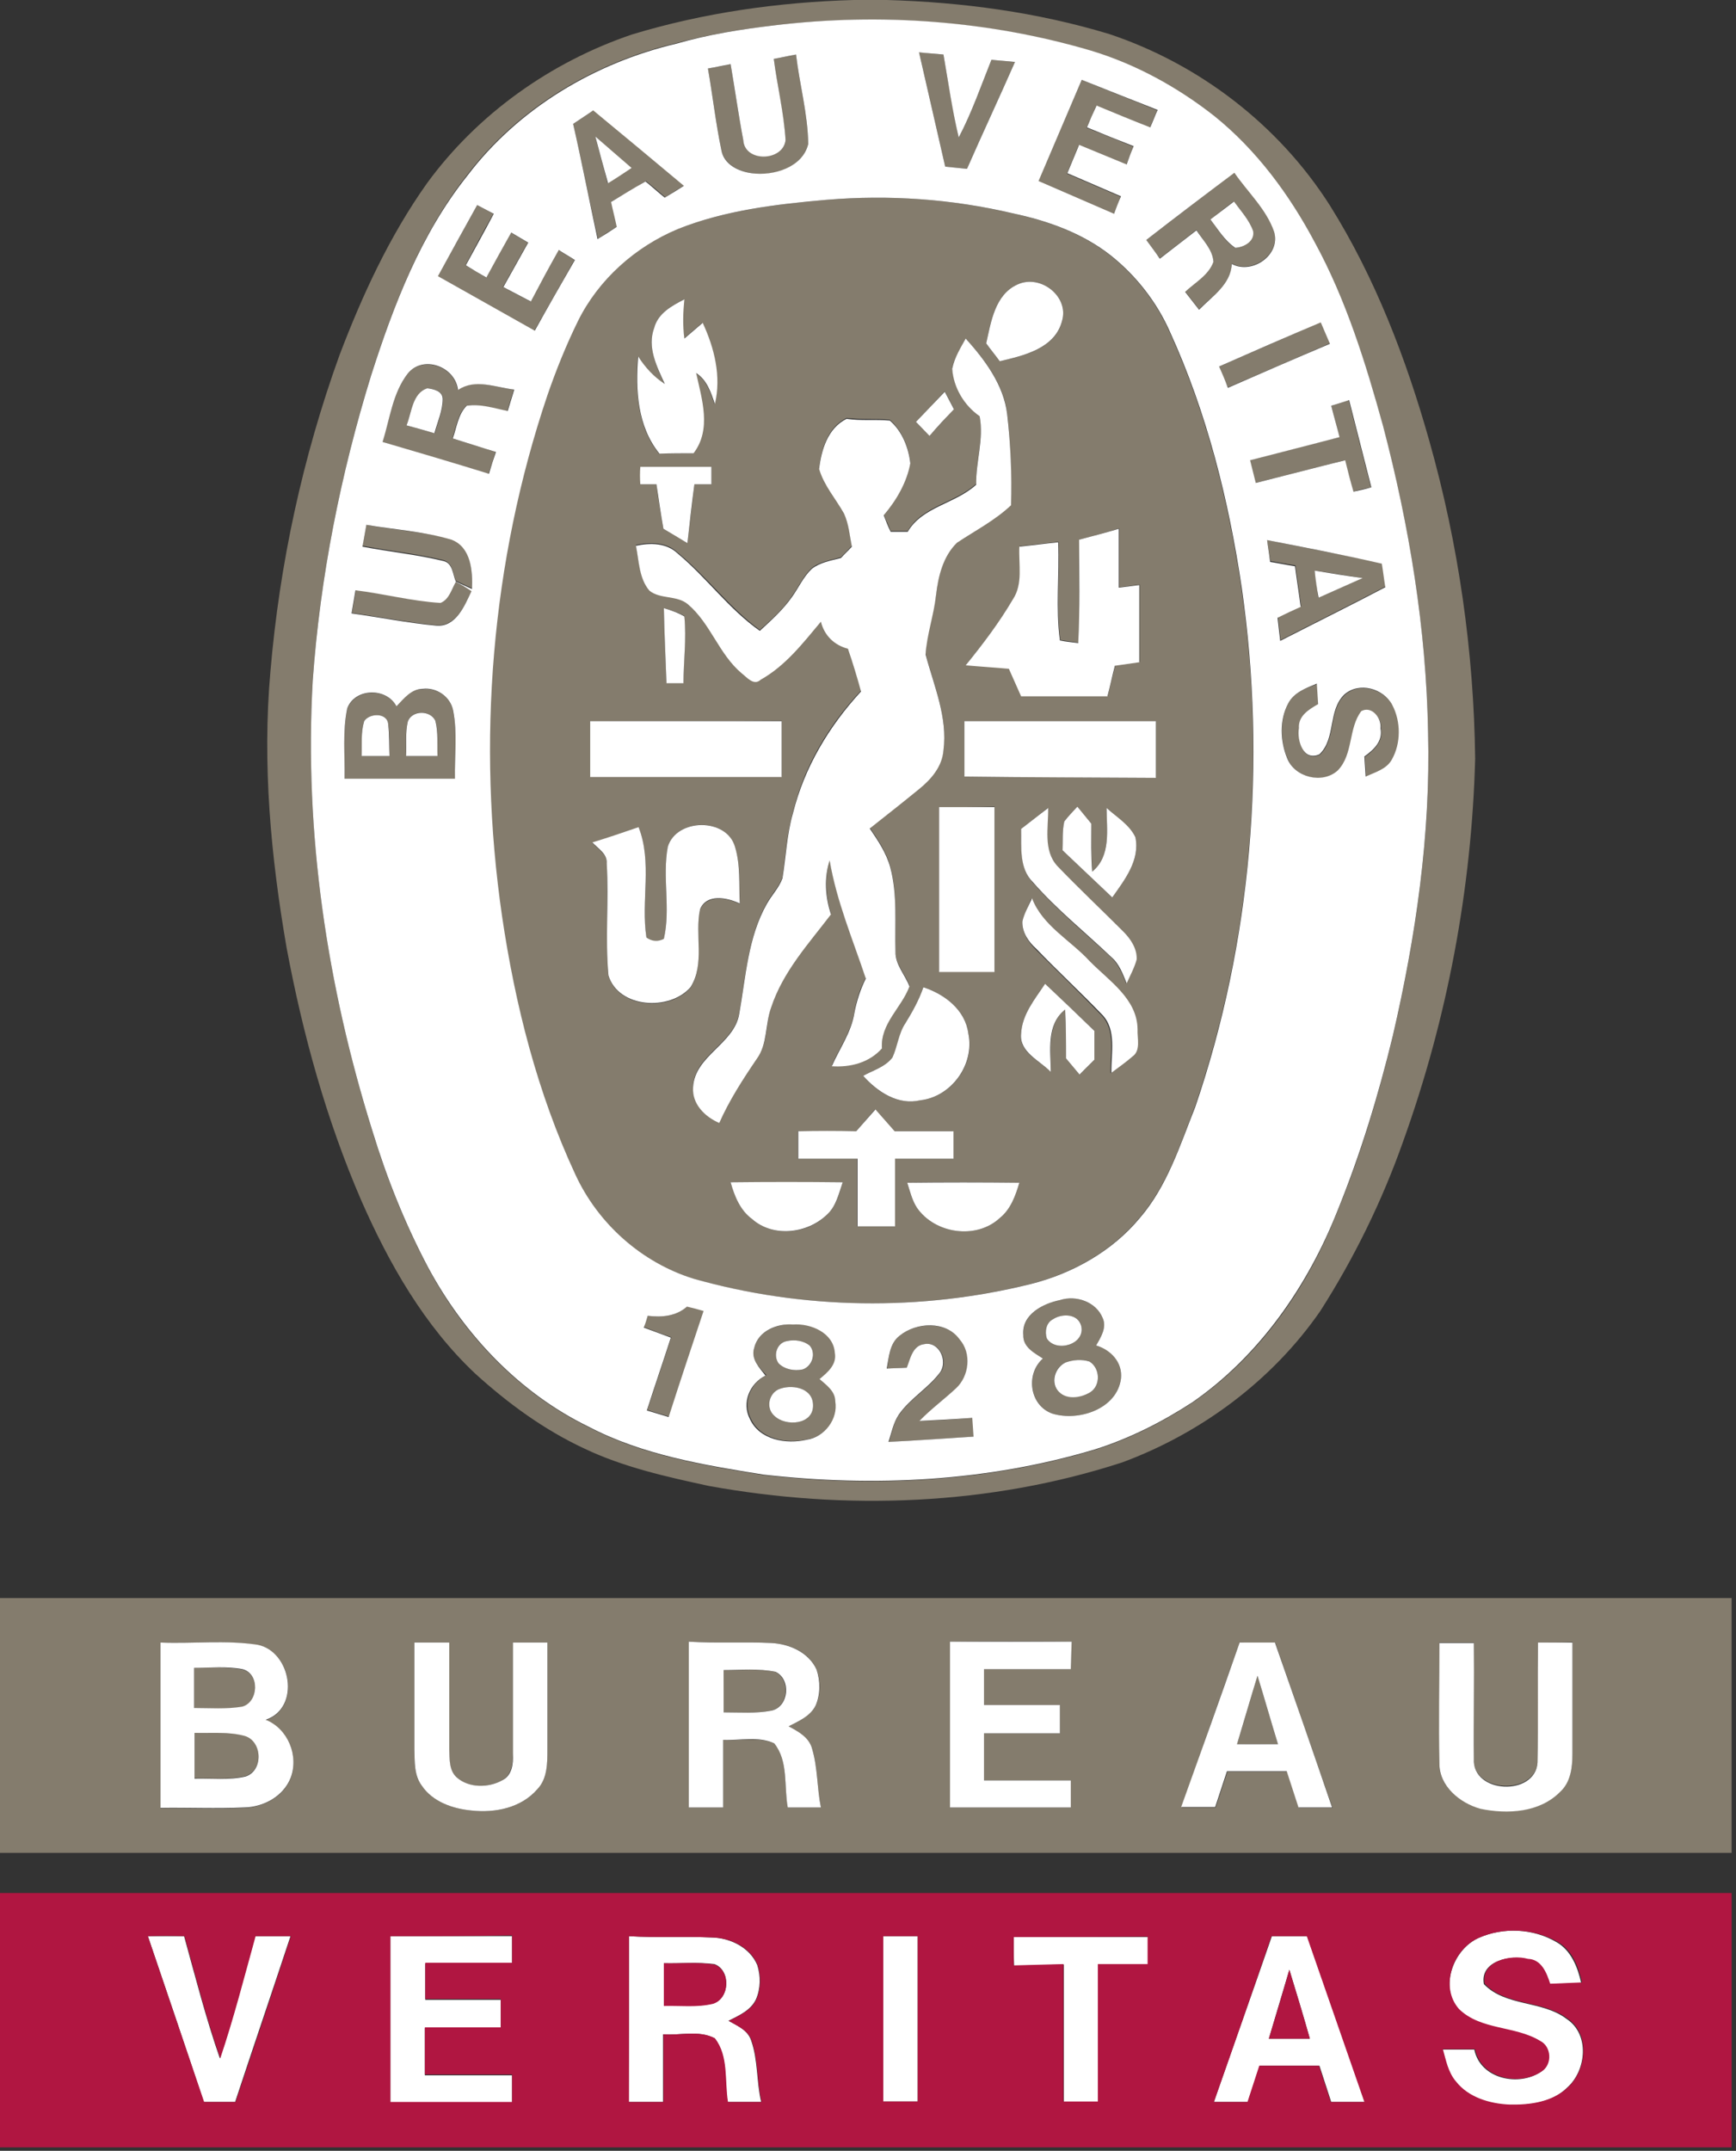 <?xml version="1.0" encoding="utf-8"?>
<!-- Generator: Adobe Illustrator 21.0.0, SVG Export Plug-In . SVG Version: 6.00 Build 0)  -->
<svg version="1.1" id="Layer_1" xmlns="http://www.w3.org/2000/svg" xmlns:xlink="http://www.w3.org/1999/xlink" x="0px" y="0px"
	 viewBox="0 0 398 493" style="enable-background:new 0 0 398 493;" xml:space="preserve">
<rect x="0" y="0" width="398" height="493" fill="#333333" stroke="none"/>
<style type="text/css">
	.st0{fill:#847C6D;}
	.st1{fill:#FFFFFF;}
	.st2{fill:#B01641;}
</style>
<g id="_x23_847c6dff">
	<path class="st0" d="M195.7,0h7.6c17.3,0.5,34.5,2.8,51,7.8c20.7,6.9,38.9,20.9,50.6,39.3c10.4,16.6,17.5,35.2,22.8,54
		c6.7,23.7,10.2,48.3,10.5,72.8c-0.8,29.9-6.4,59.6-16.5,87.7c-4.8,13.6-11.2,26.7-19,38.9c-11,15.9-27.3,28-45.4,34.7
		c-30.4,9.9-63.4,11.1-94.8,5.4c-9.7-2.1-19.6-4.3-28.6-8.6c-9.2-4.3-17.4-10.3-24.9-17.1c-11.7-11-19.8-25.2-26.2-39.8
		c-8-18.5-13.4-38.1-17.1-57.9c-3.6-20.8-5.6-42.1-3.7-63.3c2.1-24.7,7.4-49.1,15.8-72.4C83,67.8,89.3,54.1,97.9,42
		c11.6-15.9,28.4-27.8,47-34.1C161.4,2.9,178.5,0.5,195.7,0 M177.6,5.8C170,6.7,162.4,7.9,155,9.9c-18.7,4.4-36.2,14.8-47.9,30.2
		C96.5,53.5,90.3,69.8,85.1,85.9c-7,22.8-11.7,46.3-13.4,70c-2,35,3.3,70.1,13.7,103.5c3.3,10.8,7.5,21.3,12.8,31.3
		c8.2,15.4,20.9,28.7,36.7,36.4c12.4,6.5,26.4,8.8,40.1,11c25.4,2.9,51.5,1.6,76.1-5.8c7.9-2.5,15.4-6.3,22.3-10.8
		c15.4-10.6,26.5-26.5,33.2-43.8c5.4-13,9.4-26.5,12.7-40.1c5.3-22.8,8.7-46.1,8.1-69.6c-0.4-23.7-4.3-47.3-10.3-70.2
		c-4-14.5-8.5-28.9-15.7-42.2c-5.8-10.9-13.3-21.2-23-28.9c-8.4-6.6-18-11.9-28.3-15C226.7,4.7,201.8,3,177.6,5.8z"/>
	<path class="st0" d="M210.7,12c1.9,0.2,3.7,0.3,5.6,0.5c1.1,6.4,2.1,12.7,3.5,19c3-5.7,5.1-11.8,7.5-17.8c1.8,0.2,3.6,0.3,5.4,0.5
		c-3.6,8.2-7.4,16.3-11,24.5c-1.7-0.2-3.3-0.3-5-0.5C214.7,29.5,212.7,20.8,210.7,12z"/>
	<path class="st0" d="M177.4,13.5c1.7-0.3,3.4-0.7,5.1-1c0.8,6.8,2.7,13.6,2.8,20.5c-1.4,5.5-8,7.5-13,6.7c-2.9-0.4-6.2-2-6.9-5.2
		c-1.3-6.2-2-12.5-3.1-18.8c1.7-0.3,3.4-0.6,5.2-1c1,5.8,1.8,11.6,2.9,17.4c0.3,5.1,9.2,4.8,9.7,0C179.6,25.8,178.2,19.7,177.4,13.5
		z"/>
	<path class="st0" d="M248,18.3c5.8,2.4,11.5,4.6,17.3,7c-0.6,1.3-1.1,2.7-1.7,4c-4.1-1.7-8.2-3.3-12.3-5c-0.7,1.7-1.4,3.3-2.2,5
		c3.6,1.4,7.1,2.8,10.7,4.3c-0.5,1.4-1,2.8-1.6,4.2c-3.6-1.5-7.3-3-10.9-4.5c-0.9,2.2-1.8,4.3-2.7,6.5c4.1,1.8,8.2,3.5,12.3,5.3
		c-0.5,1.3-1,2.7-1.6,4c-5.8-2.5-11.6-5-17.3-7.5C241.4,33.7,244.7,26,248,18.3z"/>
	<path class="st0" d="M131.4,28.4c1.6-1.1,3.2-2.1,4.7-3.2c6.9,5.8,13.8,11.5,20.8,17.3c-1.5,0.9-3,1.8-4.4,2.7
		c-1.5-1.3-2.9-2.5-4.4-3.7c-2.6,1.6-5.2,3.1-7.9,4.7c0.4,1.9,0.9,3.8,1.3,5.7c-1.5,0.9-2.9,1.8-4.4,2.8
		C135.1,46,133.4,37.2,131.4,28.4 M136.5,31.3c0.9,3.6,1.9,7.1,2.8,10.7c1.8-1.2,3.6-2.3,5.4-3.5C142,36.1,139.2,33.7,136.5,31.3z"
		/>
	<path class="st0" d="M262.8,55c6.7-5.2,13.4-10.3,20.2-15.5c3.1,4.4,7.3,8.3,9.1,13.5c1.6,5.3-5.1,9.9-9.7,7.4
		c-0.1,4.8-4.5,7.4-7.5,10.5c-1.1-1.4-2.1-2.7-3.2-4.1c2.3-2.2,5.4-3.8,6.5-6.9c-0.3-2.8-2.5-4.9-3.9-7.2c-2.8,2.2-5.6,4.4-8.4,6.5
		C264.8,57.8,263.8,56.4,262.8,55 M277.5,50.3c1.7,2.3,3.2,4.9,5.6,6.5c1.9,0,4.5-1.5,4.1-3.8c-0.8-2.6-2.8-4.7-4.4-6.8
		C281,47.5,279.3,48.9,277.5,50.3z"/>
	<path class="st0" d="M189.5,45.8c14.3-1.2,28.7-0.2,42.6,3.1c8,1.7,15.9,4.5,22.4,9.6c5.8,4.6,10.6,10.7,13.6,17.5
		c8.5,18.6,13.5,38.6,16.5,58.8c5.8,39.8,2.3,81-10.7,119c-3.4,8.8-6.4,18.1-12.7,25.4c-6.3,7.6-15.4,12.7-24.9,15.1
		c-25.3,6.3-52.3,5.9-77.4-1.2c-11.9-3.7-21.9-12.6-27.1-23.9c-8.7-18.7-13.7-38.9-16.8-59.2c-5.8-39.9-2.5-81.2,10.4-119.4
		c2-5.8,4.3-11.5,7-17c4.8-9.5,13.1-17,22.9-21.1C166.3,48.2,178,46.8,189.5,45.8 M233.3,65.2c-5.2,2.3-6.1,8.5-7.2,13.5
		c1,1.4,2.1,2.7,3.1,4.1c5.5-1.3,12.8-2.9,14.3-9.3C245.1,67.9,238.5,62.8,233.3,65.2 M150,75.1c-1.7,4.4,0.6,8.9,2.3,12.9
		c-2.5-1.6-4.6-3.8-6.1-6.3c-0.5,7.7-0.2,16,4.9,22.3c2.6,0,5.2-0.1,7.8-0.1c4.1-5.5,1.9-12.4,0.6-18.4c2.5,1.6,3.4,4.5,4.3,7.1
		c1.5-6.4-0.1-12.8-2.8-18.6c-1.4,1.2-2.8,2.4-4.2,3.6c-0.3-3-0.3-6,0-9C154,70.1,150.9,71.8,150,75.1 M221.4,77.6
		c-1.1,2.2-2.5,4.3-3.1,6.7c0.3,4.3,2.7,8.4,6.3,10.9c1,5.3-0.9,10.4-0.8,15.7c-4.8,4.4-12.3,5-15.7,10.8c-1.3,0-2.6,0-3.9,0
		c-0.5-1.3-1.1-2.5-1.6-3.8c2.9-3.4,5.3-7.4,6.1-11.9c-0.4-3.6-2-7.4-4.7-9.8c-3.3-0.3-6.6,0-9.9-0.4c-4.3,2.1-5.8,7.1-6.3,11.5
		c1.1,3.8,3.8,6.8,5.7,10.2c1.1,2.4,1.3,5.1,1.8,7.6c-0.8,0.9-1.6,1.7-2.5,2.6c-2.3,0.7-4.8,1-6.7,2.5c-1.9,1.8-3,4.3-4.5,6.4
		c-2,3-4.7,5.4-7.4,7.8c-7-5.1-12.1-12.2-18.8-17.7c-2.6-2.5-6.3-2.5-9.6-1.8c0.7,3.5,0.7,7.5,3.1,10.3c2.5,2,6.3,1,8.8,3.1
		c5.2,4.4,7.1,11.4,12.3,15.8c1.3,0.9,2.8,3,4.4,1.5c5.6-3.2,9.7-8.4,13.8-13.3c0.9,3.1,3.1,5.3,6.2,6.2c1.1,3.2,2.1,6.5,3,9.8
		c-7.4,7.9-13.1,17.4-15.6,27.9c-1.4,4.8-1.7,9.9-2.4,14.9c-0.8,2.2-2.5,3.9-3.6,5.9c-4.3,7.7-4.8,16.6-6.3,25.1
		c-1.1,7.1-10.2,9.6-10.6,16.9c-0.3,3.9,2.7,6.8,6,8.2c2.3-5.2,5.4-10,8.6-14.7c2.6-3.4,2-7.9,3.3-11.8c2.6-8.2,8.6-14.6,13.7-21.3
		c-1.2-4-1.5-8.3-0.3-12.4c1.6,9.4,5.3,18.1,8.3,27.1c-1.3,2.5-2.2,5.1-2.6,7.8c-0.7,4.5-3.4,8.2-5.2,12.3c4.3,0.3,8.6-0.8,11.5-4.1
		c-0.4-5.7,4.6-9.3,6.3-14.2c-1-2.7-3.3-4.9-3.2-8c-0.2-6.4,0.5-13-1.2-19.3c-0.9-3.3-2.8-6.1-4.7-8.9c3.8-3.1,7.6-6.1,11.4-9.1
		c2.7-2.2,5.2-5.2,5.5-8.8c1-7.6-2.3-14.8-4.1-22c0.2-4.6,1.9-9,2.4-13.6c0.5-4.3,1.6-8.9,4.8-12c4.2-2.8,8.8-5.1,12.4-8.6
		c0.1-7-0.1-14-0.9-20.9C230.1,88.1,225.8,82.5,221.4,77.6 M210,96.7c1,1,2,2.1,3.1,3.1c1.9-2,3.8-4,5.6-6.1c-0.7-1.3-1.4-2.7-2.1-4
		C214.4,92.1,212.2,94.4,210,96.7 M146.8,107c0,1.3,0,2.7,0,4c1.2,0,2.5,0,3.7,0c0.4,3.4,1,6.8,1.6,10.2c1.9,1,3.7,2.1,5.5,3.3
		c0.5-4.5,1.1-9,1.6-13.5c1.3,0,2.6,0,3.9,0c0-1.3,0-2.7,0-4C157.6,107,152.2,107,146.8,107 M247.4,123.7
		c-0.1,7.9,0.1,15.8-0.1,23.6c-1.4-0.2-2.8-0.4-4.2-0.6c-1-7.4-0.1-15-0.4-22.5c-3,0.3-5.9,0.7-8.9,1c-0.2,4,0.9,8.5-1.5,12.1
		c-3.1,5.4-6.9,10.3-10.8,15.1c3.3,0.2,6.6,0.5,9.9,0.8c0.9,2.1,1.9,4.2,2.8,6.3c6.6,0,13.2,0,19.8,0c0.5-2.3,1.1-4.7,1.7-7
		c1.8-0.3,3.7-0.5,5.6-0.8c0-5.9,0-11.8,0-17.7c-1.6,0.2-3.2,0.4-4.7,0.6c0-4.5,0-9,0-13.5C253.5,122.1,250.5,122.9,247.4,123.7
		 M152.2,139.4c0.1,5.7,0.4,11.4,0.6,17.1c1.3,0,2.6,0,3.9,0c0-5.1,0.6-10.2,0.2-15.3C155.4,140.3,153.8,139.9,152.2,139.4
		 M135.3,165.3c0,4.3,0,8.5,0,12.7c14.6,0,29.3,0,43.9,0c0-4.3,0-8.5,0-12.8C164.6,165.3,149.9,165.3,135.3,165.3 M221.1,165.3
		c0,4.2,0,8.5,0,12.7c14.6,0.1,29.3,0.2,43.9,0.3c0-4.3,0-8.7,0-13C250.4,165.3,235.8,165.3,221.1,165.3 M215.3,185
		c0,12.6,0,25.2,0,37.7c4.3,0,8.5,0,12.7,0c0-12.6,0-25.2,0-37.8C223.7,185,219.5,185,215.3,185 M234.1,190
		c0.1,4.2-0.4,8.9,2.6,12.2c5.4,6.2,11.9,11.5,17.9,17.1c1.8,1.6,2.7,3.9,3.6,6.1c0.8-1.8,1.8-3.6,2.3-5.5c0.2-2.5-1.4-4.7-3.1-6.4
		c-5-5-10.2-9.9-15.1-15c-3.3-3.6-2-8.9-2.1-13.3C238.2,186.9,236.1,188.4,234.1,190 M244,188.3c-0.5,2.2-0.3,4.4-0.4,6.6
		c3.8,3.6,7.6,7.2,11.4,10.8c2.8-4.1,6.4-8.5,5.3-13.8c-1.5-2.8-4.3-4.6-6.6-6.7c0,5,1.1,11-3.3,14.6c-0.2-3.7-0.2-7.4-0.2-11
		c-1.1-1.3-2.2-2.6-3.2-3.9C246,186,244.9,187.1,244,188.3 M153.1,194.1c-1.3,7,0.7,14.3-0.9,21.2c-1.3,0.6-2.9,0.6-4-0.3
		c-1.3-8.4,1.4-17.2-1.8-25.3c-3.5,1.2-7,2.4-10.6,3.5c1.3,1.4,3.5,2.6,3.3,4.9c0.4,8.5-0.4,17.1,0.4,25.6
		c2.3,7.5,14.1,8.2,18.8,2.7c3.4-5.4,0.8-12.1,2.2-17.9c1.6-3.6,6.3-2.7,9.1-1.3c-0.1-4.3,0.2-8.8-1.1-13
		C166.6,187.3,155.1,187.5,153.1,194.1 M234.4,211.2c-0.1,2.5,1.3,4.7,3,6.4c5,5,10.1,9.9,15,15c3.5,3.5,2.1,9,2.2,13.4
		c1.6-1.2,3.3-2.4,4.8-3.7c2.1-1.4,1.1-4.3,1.2-6.3c0-7-6.6-11.1-11-15.6c-4.4-4.7-10.8-8-13.2-14.4
		C235.8,207.7,234.9,209.4,234.4,211.2 M234.1,237c-0.5,4.3,4.3,6.1,6.8,8.7c0.1-4.9-1-10.8,3.3-14.3c0.2,3.7,0.2,7.4,0.2,11.2
		c1,1.2,2.1,2.5,3.1,3.7c1.2-1.1,2.3-2.3,3.4-3.4c0-2.2,0-4.4,0-6.6c-3.8-3.6-7.5-7.2-11.3-10.8C237.3,229,234.3,232.5,234.1,237
		 M211.7,226.3c-1,2.9-2.5,5.6-4.1,8.2c-1.5,2.4-1.8,5.4-3,7.9c-1.6,2.1-4.4,2.9-6.7,4.2c3.2,3.7,7.9,6.8,13.1,5.6
		c7.2-0.8,12.6-8.3,11-15.3C221.3,231.5,216.6,227.9,211.7,226.3 M196.3,259.3c-4.4,0-8.9,0-13.4,0c0,2.1,0,4.2,0,6.3
		c4.5,0,9,0,13.6,0c0,5.2,0,10.3,0,15.5c2.9,0,5.7,0,8.6,0c0-5.2,0-10.3,0-15.5c4.5,0,9,0,13.4,0c0-2.1,0-4.2,0-6.3
		c-4.5,0-9,0-13.5,0c-1.5-1.6-2.9-3.3-4.4-5C199.2,255.9,197.8,257.6,196.3,259.3 M167.5,271c0.9,3.2,2.2,6.3,4.9,8.4
		c4.8,4.3,12.8,3.5,17.2-1c2.1-1.9,2.8-4.8,3.6-7.4C184.6,270.9,176.1,271,167.5,271 M208,271.1c0.6,2,1.1,4,2.2,5.7
		c4.1,6,13.6,7.4,19,2.4c2.5-2,3.6-5.2,4.5-8.1C225.1,271,216.6,270.9,208,271.1z"/>
	<path class="st0" d="M109.4,47c1.3,0.7,2.5,1.3,3.7,2c-2.2,3.9-4.3,7.8-6.4,11.8c1.6,0.9,3.1,1.8,4.7,2.8c1.9-3.4,3.8-6.8,5.7-10.3
		c1.3,0.8,2.6,1.5,3.9,2.3c-1.9,3.4-3.8,6.8-5.7,10.2c2.1,1.1,4.2,2.2,6.3,3.3c2.1-3.9,4.3-7.9,6.4-11.8c1.2,0.8,2.5,1.5,3.7,2.3
		c-3,5.4-6.1,10.8-9.2,16.2c-7.4-4.1-14.8-8.3-22.2-12.5C103.4,57.8,106.4,52.4,109.4,47z"/>
	<path class="st0" d="M279.5,84c7.8-3.4,15.6-6.8,23.3-10.2c0.7,1.6,1.4,3.3,2.1,4.9c-7.8,3.4-15.6,6.8-23.4,10.1
		C280.8,87.2,280.1,85.6,279.5,84z"/>
	<path class="st0" d="M93.5,85.6c3.5-4.2,10.9-1.5,11.4,3.8c3.9-2.8,8.6-0.6,12.9-0.1c-0.5,1.6-1,3.3-1.5,4.9
		c-3.1-0.5-6.2-1.7-9.4-1.2c-2,2-2.3,4.9-3.2,7.5c3.3,1,6.6,2,9.9,3.1c-0.5,1.7-1,3.3-1.6,5c-8.1-2.4-16.3-4.8-24.4-7.3
		C89.4,96,90,90.1,93.5,85.6 M93.2,97.5c2.2,0.6,4.3,1.2,6.5,1.8c0.7-2.6,1.8-5.1,1.9-7.9c-0.2-1.8-2.1-2.2-3.5-2.4
		C94.5,90.1,94.4,94.6,93.2,97.5z"/>
	<path class="st0" d="M305.2,93c1.3-0.4,2.7-0.8,4-1.3c1.7,6.7,3.4,13.3,5.1,20c-1.4,0.3-2.8,0.6-4.1,1c-0.6-2.4-1.2-4.8-1.9-7.2
		c-6.8,1.7-13.6,3.5-20.5,5.2c-0.4-1.8-0.9-3.5-1.3-5.2c6.8-1.8,13.6-3.5,20.5-5.3C306.5,97.8,305.8,95.4,305.2,93z"/>
	<path class="st0" d="M84,120.3c6.5,1.2,13.1,1.6,19.5,3.2c4.5,1.7,4.9,7.2,4.7,11.3c-1.2-0.5-2.5-1.1-3.7-1.7
		c-0.7-1.6-0.7-4.1-2.8-4.7c-6.1-1.5-12.4-2.1-18.6-3.3C83.4,123.6,83.7,121.9,84,120.3z"/>
	<path class="st0" d="M290.5,123.8c8.8,1.7,17.6,3.5,26.4,5.2c0.3,1.8,0.5,3.6,0.8,5.4c-8,4.2-16.1,8.2-24.1,12.3
		c-0.2-1.8-0.4-3.5-0.6-5.3c1.8-0.8,3.5-1.6,5.3-2.5c-0.4-3.1-0.9-6.2-1.3-9.3c-1.9-0.3-3.8-0.7-5.7-1
		C291,127.1,290.7,125.4,290.5,123.8 M301.4,130.8c0.3,2.1,0.6,4.2,0.8,6.2c3.4-1.5,6.8-3,10.1-4.5
		C308.7,131.9,305,131.3,301.4,130.8z"/>
	<path class="st0" d="M104.5,133.4c1.2,0.7,2.5,1.4,3.7,2c-1.6,3.3-3.6,8.2-8.1,7.9c-6.5-0.6-13-1.9-19.4-2.8
		c0.3-1.8,0.6-3.5,0.9-5.3c6.5,0.9,12.9,2.5,19.5,2.9C103,137.3,103.5,135,104.5,133.4z"/>
	<path class="st0" d="M295.3,161.3c1.3-2.6,4.2-3.6,6.7-4.5c0.1,1.6,0.2,3.1,0.3,4.7c-2.1,1.2-4.6,2.7-4.4,5.5c-0.5,2.8,1,7.8,4.7,6
		c3.8-3.6,1.9-10.1,5.7-13.7c3.3-3,8.9-1.4,11,2.4c2,3.8,2,8.7-0.1,12.5c-1.2,2.3-3.9,2.9-6,3.9c-0.1-1.5-0.2-3.1-0.3-4.6
		c2.1-1.5,4.3-3.6,3.7-6.4c0.3-2.3-2-5.2-4.4-4c-3,4-1.8,9.9-5.4,13.6c-3.5,3.1-9.9,1.6-11.6-2.8
		C293.5,169.9,293.4,165.1,295.3,161.3z"/>
	<path class="st0" d="M90.9,161.9c1.6-1.8,3.3-4.1,6-3.9c3.2-0.5,6.5,1.8,7,5c1,5.1,0.3,10.4,0.4,15.6c-8.4,0-16.8,0-25.3,0
		c0.1-5.3-0.5-10.8,0.6-16.1C81.4,157.7,88.6,157.6,90.9,161.9 M93.5,165.4c-0.6,2.6-0.4,5.2-0.4,7.9c2.4,0,4.8,0,7.2,0
		c-0.1-2.7,0.3-5.5-0.5-8.1C98.6,162.7,94.4,162.7,93.5,165.4 M83.5,165.3c-0.8,2.6-0.5,5.3-0.6,8c2.1,0,4.3,0,6.4,0
		c0-2.4,0.1-4.8-0.3-7.2C88.9,163.3,84.7,163.4,83.5,165.3z"/>
	<path class="st0" d="M234.6,306c-0.3-4.7,4.5-7.2,8.4-8c3.6-1.2,8.3,0.4,9.8,4.1c1,2.3-0.4,4.4-1.5,6.3c3.4,0.9,6.1,3.9,5.7,7.6
		c-0.9,7-9.8,9.9-15.8,8c-5.1-1.9-6.1-9-2.1-12.6C237,310.1,234.5,308.8,234.6,306 M241.4,302.4c-1.6,0.8-1.9,2.9-1.4,4.4
		c2.1,3.3,8.8,1.4,7.9-2.8C247.3,301.2,243.5,301,241.4,302.4 M244.3,312.3c-2.3,1-3.5,4.2-1.9,6.3c1.8,2.3,5.4,1.8,7.6,0.5
		c2.4-1.6,2.2-5.5-0.2-7C248.1,311.5,246.1,311.7,244.3,312.3z"/>
	<path class="st0" d="M148.5,301.6c3.2,0.4,6.5,0.1,9.1-2.2c1.3,0.3,2.5,0.7,3.8,1c-2.6,8.1-5.3,16.2-8,24.3c-1.7-0.5-3.3-1-5-1.5
		c1.8-5.6,3.7-11.1,5.5-16.7c-2.1-0.7-4.2-1.5-6.2-2.3C147.8,303.6,148.3,302.3,148.5,301.6z"/>
	<path class="st0" d="M172.9,309c0.9-4,5.4-5.6,9.1-5.5c4.1-0.2,9.2,1.9,9.6,6.5c0.4,2.7-1.7,4.5-3.5,6c1.5,1.4,3.5,2.8,3.6,5.1
		c0.7,4.1-2.5,8.1-6.5,8.8c-4.7,1.1-10.9,0.1-13.1-4.8c-1.9-3.7,0-8.1,3.6-9.9C174.1,313.5,172.1,311.5,172.9,309 M180.4,307.4
		c-2.3,0.4-3.2,3.3-1.9,5.1c1.4,1.4,3.6,1.8,5.5,1.4c2.3-0.7,3.2-3.7,1.6-5.5C184.1,307.3,182.1,307,180.4,307.4 M178.4,318.5
		c-2.2,1.1-2.8,4.3-0.9,6c2.6,2.6,9.1,2.1,8.9-2.5C186.3,318.1,181.3,317.2,178.4,318.5z"/>
	<path class="st0" d="M206.2,306.2c3.9-3.2,10.7-3.4,13.9,0.8c2.7,3.2,2.2,8.4-0.8,11.2c-2.8,2.5-5.8,4.8-8.4,7.5
		c4.1-0.1,8.1-0.4,12.1-0.7c0.1,1.4,0.2,2.8,0.3,4.3c-6.5,0.4-13,0.9-19.5,1.2c0.7-2.1,1-4.4,2.4-6.3c2.6-3.7,6.7-5.9,9.4-9.6
		c2-2.5-0.2-7.2-3.6-6.5c-2.8,0.2-3.2,3.3-4,5.4c-1.5,0.1-3.1,0.1-4.6,0.2C203.8,311.1,203.9,308,206.2,306.2z"/>
	<path class="st0" d="M0,366.3c132.4,0,264.7,0,397,0c0,19.5,0,38.9,0,58.4c-132.4,0-264.7,0-397,0V366.3 M117.6,376.5
		c0,8.5,0,17,0,25.5c0,2.2-0.3,4.9-2.5,6.1c-3.2,1.7-7.7,1.8-10.4-0.7c-1.9-1.6-1.6-4.2-1.7-6.4c0-8.2,0-16.3,0-24.5
		c-2.7,0-5.3,0-8,0c0,8.2,0,16.3,0,24.5c0.1,2.8-0.1,6,1.7,8.3c2.6,3.7,7.1,5.3,11.4,5.7c5.4,0.6,11.4-0.6,15.1-4.9
		c2.3-2.5,2.3-6,2.3-9.1c0-8.2,0-16.3,0-24.5C122.8,376.5,120.2,376.5,117.6,376.5 M157.9,376.3c0,12.6,0,25.3,0,38
		c2.6,0,5.3,0,7.9,0c0-5.2,0-10.3,0-15.5c3.8,0.3,8.1-0.8,11.7,0.8c3.3,4,2.2,9.8,3.1,14.7c2.5,0,5.1,0,7.6,0
		c-0.9-4.4-0.7-9.1-2-13.4c-0.7-2.6-3.2-3.9-5.4-5.2c2.3-1.2,5-2.3,6.2-4.8c1.2-2.5,1.2-5.6,0.2-8.2c-1.7-4-6.2-5.9-10.4-6.1
		C170.5,376.3,164.2,376.7,157.9,376.3 M217.8,376.3c0,12.7,0,25.3,0,38c9.3,0,18.5,0,27.7,0c0-2.1,0-4.2,0-6.2
		c-6.6,0-13.3,0-19.9,0c0-3.6,0-7.2,0-10.8c5.8,0,11.6,0,17.4,0c0-2.2,0-4.3,0-6.5c-5.8,0-11.6,0-17.4,0c0-2.8,0-5.5,0-8.2
		c6.6,0,13.2,0,19.9,0c0.1-2.1,0.1-4.2,0.2-6.3C236.4,376.2,227.1,376.2,217.8,376.3 M352.6,376.5c-0.1,9.1,0.2,18.3-0.1,27.4
		c-0.5,7.7-15.2,7.1-14.6-0.9c-0.1-8.8,0-17.7,0-26.5c-2.6,0-5.2,0-7.9,0c0,9.2-0.1,18.4,0,27.5c-0.2,5.3,4.6,9.2,9.4,10.5
		c6.2,1.3,13.6,1,18.3-3.9c2.4-2.2,2.8-5.6,2.8-8.7c0-8.5,0-17,0-25.5C357.8,376.5,355.2,376.5,352.6,376.5 M36.8,376.5
		c0,12.7,0,25.3,0,38c6.4-0.1,12.8,0.2,19.2-0.1c4.4-0.2,8.9-2.5,10.6-6.7c2-5.1-0.6-11.4-5.7-13.4c8.1-2.7,6-15.8-1.9-17.2
		C51.7,375.9,44.2,376.8,36.8,376.5 M284.2,376.5c-4.5,12.6-8.9,25.2-13.3,37.8c2.6,0,5.2,0,7.8,0c0.9-2.8,1.8-5.5,2.7-8.2
		c4.6,0,9.2,0,13.7,0c0.9,2.8,1.8,5.5,2.7,8.3c2.6,0,5.1,0,7.7,0c-4.4-12.6-8.8-25.2-13.1-37.8C289.6,376.5,286.9,376.5,284.2,376.5
		z"/>
	<path class="st0" d="M44.5,382.3c3.7,0,7.4-0.3,11.1,0.4c4,0.9,3.7,7.6-0.1,8.6c-3.6,0.6-7.3,0.2-11,0.3
		C44.5,388.4,44.5,385.3,44.5,382.3z"/>
	<path class="st0" d="M165.9,382.8c3.9,0.1,7.9-0.4,11.8,0.4c3.6,1.7,3.1,8.1-0.9,8.9c-3.6,0.7-7.3,0.4-11,0.4
		C165.9,389.3,165.9,386,165.9,382.8z"/>
	<path class="st0" d="M283.6,399.8c1.6-5.2,3.1-10.5,4.7-15.7c1.6,5.2,3.1,10.5,4.7,15.7C289.9,399.8,286.8,399.7,283.6,399.8z"/>
	<path class="st0" d="M44.6,397.2c3.8,0.1,7.8-0.3,11.5,0.6c4.1,1.2,4.3,8,0.2,9.3c-3.8,0.9-7.8,0.5-11.7,0.5
		C44.6,404.2,44.6,400.7,44.6,397.2z"/>
</g>
<g id="_x23_ffffffff">
	<path class="st1" d="M177.6,5.8c24.2-2.9,49.1-1.1,72.5,5.8c10.3,3.1,19.9,8.4,28.3,15c9.7,7.8,17.2,18,23,28.9
		c7.2,13.2,11.7,27.7,15.7,42.2c6,22.9,9.9,46.5,10.3,70.2c0.6,23.4-2.8,46.8-8.1,69.6c-3.3,13.6-7.4,27.1-12.7,40.1
		c-6.8,17.2-17.9,33.2-33.2,43.8c-6.9,4.5-14.4,8.3-22.3,10.8c-24.6,7.4-50.7,8.7-76.1,5.8c-13.7-2.2-27.7-4.5-40.1-11
		c-15.8-7.7-28.4-21-36.7-36.4c-5.3-10-9.5-20.5-12.8-31.3C75,226.1,69.7,190.9,71.7,156c1.7-23.8,6.4-47.3,13.4-70
		c5.2-16.2,11.4-32.4,22.1-45.8c11.7-15.4,29.2-25.8,47.9-30.2C162.4,7.9,170,6.7,177.6,5.8 M210.7,12c2,8.8,4,17.5,6,26.2
		c1.7,0.2,3.3,0.3,5,0.5c3.6-8.2,7.4-16.3,11-24.5c-1.8-0.2-3.6-0.3-5.4-0.5c-2.4,6-4.5,12.1-7.5,17.8c-1.5-6.3-2.4-12.7-3.5-19
		C214.4,12.3,212.5,12.2,210.7,12 M177.4,13.5c0.8,6.2,2.3,12.3,2.7,18.6c-0.5,4.9-9.4,5.2-9.7,0c-1.1-5.8-1.9-11.6-2.9-17.4
		c-1.7,0.3-3.4,0.7-5.2,1c1.1,6.3,1.8,12.6,3.1,18.8c0.6,3.2,3.9,4.8,6.9,5.2c5,0.7,11.7-1.3,13-6.7c-0.1-6.9-2-13.7-2.8-20.5
		C180.8,12.8,179.1,13.2,177.4,13.5 M248,18.3c-3.3,7.7-6.6,15.5-9.9,23.2c5.8,2.5,11.5,5,17.3,7.5c0.5-1.3,1-2.7,1.6-4
		c-4.1-1.8-8.2-3.5-12.3-5.3c0.9-2.2,1.8-4.3,2.7-6.5c3.6,1.5,7.3,3,10.9,4.5c0.5-1.4,1-2.8,1.6-4.2c-3.6-1.4-7.1-2.8-10.7-4.3
		c0.7-1.7,1.4-3.3,2.2-5c4.1,1.7,8.2,3.4,12.3,5c0.6-1.3,1.1-2.7,1.7-4C259.5,22.9,253.8,20.6,248,18.3 M131.4,28.4
		c2,8.8,3.7,17.6,5.6,26.4c1.5-0.9,2.9-1.8,4.4-2.8c-0.4-1.9-0.9-3.8-1.3-5.7c2.6-1.6,5.2-3.2,7.9-4.7c1.5,1.2,2.9,2.5,4.4,3.7
		c1.5-0.9,3-1.8,4.4-2.7c-6.9-5.8-13.8-11.5-20.8-17.3C134.6,26.3,133,27.3,131.4,28.4 M262.8,55c1,1.4,2.1,2.8,3.1,4.3
		c2.8-2.2,5.6-4.3,8.4-6.5c1.5,2.3,3.7,4.4,3.9,7.2c-1.1,3.1-4.3,4.8-6.5,6.9c1.1,1.4,2.1,2.7,3.2,4.1c3-3.1,7.3-5.8,7.5-10.5
		c4.7,2.5,11.3-2.1,9.7-7.4c-1.8-5.2-6-9-9.1-13.5C276.2,44.7,269.5,49.8,262.8,55 M189.5,45.8c-11.5,1-23.3,2.4-34.1,6.7
		c-9.8,4.1-18.2,11.6-22.9,21.1c-2.7,5.5-5,11.2-7,17c-12.9,38.2-16.2,79.5-10.4,119.4c3,20.3,8.1,40.5,16.8,59.2
		c5.2,11.3,15.2,20.2,27.1,23.9c25.1,7.1,52.1,7.5,77.4,1.2c9.5-2.4,18.6-7.5,24.9-15.1c6.3-7.3,9.2-16.6,12.7-25.4
		c13-38,16.4-79.2,10.7-119c-3-20.2-8-40.2-16.5-58.8c-3-6.8-7.8-12.9-13.6-17.5c-6.5-5.1-14.4-7.9-22.4-9.6
		C218.2,45.6,203.8,44.6,189.5,45.8 M109.4,47c-3,5.4-6,10.8-9,16.3c7.4,4.2,14.8,8.3,22.2,12.5c3-5.4,6.1-10.8,9.2-16.2
		c-1.2-0.8-2.5-1.5-3.7-2.3c-2.2,3.9-4.3,7.8-6.4,11.8c-2.1-1.1-4.2-2.2-6.3-3.3c1.9-3.4,3.8-6.8,5.7-10.2c-1.3-0.8-2.6-1.5-3.9-2.3
		c-1.9,3.4-3.8,6.8-5.7,10.3c-1.6-0.9-3.1-1.8-4.7-2.8c2.1-3.9,4.3-7.8,6.4-11.8C111.9,48.3,110.7,47.7,109.4,47 M279.5,84
		c0.7,1.6,1.4,3.2,2,4.9c7.8-3.4,15.6-6.8,23.4-10.1c-0.7-1.6-1.4-3.3-2.1-4.9C295,77.2,287.2,80.6,279.5,84 M93.5,85.6
		c-3.5,4.5-4.1,10.4-5.8,15.7c8.2,2.4,16.3,4.8,24.4,7.3c0.5-1.7,1-3.3,1.6-5c-3.3-1-6.6-2.1-9.9-3.1c0.9-2.5,1.2-5.5,3.2-7.5
		c3.2-0.5,6.3,0.6,9.4,1.2c0.5-1.6,1-3.3,1.5-4.9c-4.3-0.5-9-2.6-12.9,0.1C104.4,84,97,81.3,93.5,85.6 M305.2,93
		c0.6,2.4,1.3,4.8,1.9,7.2c-6.8,1.8-13.6,3.5-20.5,5.3c0.4,1.7,0.9,3.5,1.3,5.2c6.8-1.7,13.6-3.5,20.5-5.2c0.6,2.4,1.2,4.8,1.9,7.2
		c1.4-0.3,2.8-0.6,4.1-1c-1.7-6.7-3.4-13.3-5.1-20C307.9,92.2,306.5,92.6,305.2,93 M84,120.3c-0.3,1.7-0.6,3.3-0.9,5
		c6.2,1.2,12.5,1.8,18.6,3.3c2.1,0.5,2.1,3.1,2.8,4.7c1.2,0.6,2.4,1.1,3.7,1.7c0.2-4.1-0.2-9.6-4.7-11.3
		C97.1,121.8,90.4,121.4,84,120.3 M290.5,123.8c0.2,1.7,0.5,3.3,0.7,5c1.9,0.3,3.8,0.7,5.7,1c0.4,3.1,0.9,6.2,1.3,9.3
		c-1.8,0.8-3.5,1.6-5.3,2.5c0.2,1.8,0.4,3.5,0.6,5.3c8-4.1,16.1-8.1,24.1-12.3c-0.3-1.8-0.5-3.6-0.8-5.4
		C308.1,127.2,299.3,125.5,290.5,123.8 M104.5,133.4c-1,1.7-1.5,4-3.5,4.8c-6.6-0.4-13-2.1-19.5-2.9c-0.3,1.8-0.6,3.5-0.9,5.3
		c6.5,0.9,12.9,2.2,19.4,2.8c4.5,0.4,6.5-4.5,8.1-7.9C106.9,134.7,105.7,134,104.5,133.4 M295.3,161.3c-2,3.8-1.8,8.6-0.2,12.5
		c1.7,4.4,8.1,6,11.6,2.8c3.6-3.7,2.4-9.7,5.4-13.6c2.4-1.3,4.7,1.6,4.4,4c0.6,2.9-1.6,4.9-3.7,6.4c0.1,1.5,0.2,3.1,0.3,4.6
		c2.2-1,4.8-1.7,6-3.9c2.1-3.7,2.1-8.7,0.1-12.5c-2-3.8-7.6-5.4-11-2.4c-3.8,3.7-1.9,10.1-5.7,13.7c-3.7,1.7-5.2-3.2-4.7-6
		c-0.2-2.8,2.3-4.3,4.4-5.5c-0.1-1.6-0.2-3.2-0.3-4.7C299.5,157.7,296.6,158.7,295.3,161.3 M90.9,161.9c-2.3-4.4-9.6-4.2-11.3,0.5
		c-1.1,5.3-0.5,10.7-0.6,16.1c8.4,0,16.8,0,25.3,0c-0.1-5.2,0.6-10.4-0.4-15.6c-0.6-3.2-3.8-5.4-7-5
		C94.3,157.9,92.6,160.1,90.9,161.9 M234.6,306c-0.1,2.8,2.5,4.1,4.5,5.4c-4,3.5-3.1,10.7,2.1,12.6c6,1.9,14.9-1,15.8-8
		c0.4-3.7-2.3-6.6-5.7-7.6c1.1-1.9,2.5-4.1,1.5-6.3c-1.5-3.7-6.1-5.3-9.8-4.1C239.1,298.8,234.2,301.3,234.6,306 M148.5,301.6
		c-0.2,0.7-0.6,2-0.9,2.7c2.1,0.8,4.1,1.5,6.2,2.3c-1.8,5.6-3.7,11.1-5.5,16.7c1.7,0.5,3.3,1,5,1.5c2.6-8.1,5.3-16.2,8-24.3
		c-1.3-0.4-2.5-0.7-3.8-1C155,301.7,151.7,302,148.5,301.6 M172.9,309c-0.8,2.5,1.2,4.5,2.6,6.3c-3.6,1.8-5.5,6.2-3.6,9.9
		c2.2,4.9,8.4,5.9,13.1,4.8c4-0.6,7.2-4.7,6.5-8.8c0-2.3-2-3.7-3.6-5.1c1.8-1.5,4-3.3,3.5-6c-0.3-4.6-5.5-6.8-9.6-6.5
		C178.3,303.3,173.8,305,172.9,309 M206.2,306.2c-2.3,1.8-2.4,4.9-2.9,7.5c1.5-0.1,3.1-0.1,4.6-0.2c0.8-2,1.3-5.1,4-5.4
		c3.4-0.7,5.5,3.9,3.6,6.5c-2.7,3.6-6.8,5.9-9.4,9.6c-1.3,1.9-1.7,4.2-2.4,6.3c6.5-0.3,13-0.8,19.5-1.2c-0.1-1.4-0.2-2.9-0.3-4.3
		c-4.1,0.3-8.1,0.5-12.1,0.7c2.6-2.7,5.6-4.9,8.4-7.5c3-2.8,3.6-8,0.8-11.2C216.9,302.7,210.1,303,206.2,306.2z"/>
	<path class="st1" d="M136.5,31.3c2.8,2.4,5.5,4.8,8.3,7.2c-1.8,1.2-3.6,2.4-5.4,3.5C138.4,38.4,137.4,34.8,136.5,31.3z"/>
	<path class="st1" d="M277.5,50.3c1.8-1.4,3.6-2.7,5.4-4.1c1.6,2.2,3.5,4.2,4.4,6.8c0.4,2.3-2.1,3.7-4.1,3.8
		C280.7,55.1,279.2,52.5,277.5,50.3z"/>
	<path class="st1" d="M233.3,65.2c5.2-2.4,11.8,2.7,10.2,8.3c-1.6,6.4-8.8,8-14.3,9.3c-1-1.4-2.1-2.7-3.1-4.1
		C227.2,73.8,228.1,67.5,233.3,65.2z"/>
	<path class="st1" d="M150,75.1c0.9-3.3,4-5,6.9-6.5c-0.3,3-0.4,6,0,9c1.4-1.2,2.8-2.4,4.2-3.6c2.7,5.8,4.3,12.3,2.8,18.6
		c-0.9-2.6-1.8-5.5-4.3-7.1c1.3,6,3.6,12.9-0.6,18.4c-2.6,0-5.2,0-7.8,0.1c-5.1-6.3-5.5-14.6-4.9-22.3c1.6,2.5,3.6,4.7,6.1,6.3
		C150.6,84,148.3,79.6,150,75.1z"/>
	<path class="st1" d="M221.4,77.6c4.4,4.9,8.7,10.6,9.5,17.3c0.8,6.9,1.1,13.9,0.9,20.9c-3.7,3.5-8.2,5.8-12.4,8.6
		c-3.2,3.1-4.3,7.7-4.8,12c-0.5,4.6-2.1,9-2.4,13.6c1.9,7.2,5.1,14.4,4.1,22c-0.3,3.7-2.8,6.6-5.5,8.8c-3.8,3.1-7.6,6.1-11.4,9.1
		c1.9,2.8,3.8,5.6,4.7,8.9c1.7,6.3,1,12.9,1.2,19.3c-0.1,3,2.2,5.3,3.2,8c-1.8,4.9-6.7,8.5-6.3,14.2c-2.9,3.3-7.3,4.4-11.5,4.1
		c1.8-4.1,4.5-7.8,5.2-12.3c0.5-2.7,1.4-5.4,2.6-7.8c-3-9-6.7-17.7-8.3-27.1c-1.3,4.1-1,8.3,0.3,12.4c-5.1,6.7-11,13.1-13.7,21.3
		c-1.4,3.9-0.8,8.4-3.3,11.8c-3.2,4.7-6.3,9.5-8.6,14.7c-3.3-1.4-6.3-4.4-6-8.2c0.4-7.3,9.5-9.9,10.6-16.9c1.5-8.5,2-17.5,6.3-25.1
		c1.1-2,2.8-3.7,3.6-5.9c0.8-5,1-10.1,2.4-14.9c2.6-10.5,8.3-20,15.6-27.9c-0.9-3.3-1.9-6.6-3-9.8c-3.1-0.8-5.4-3-6.2-6.2
		c-4.1,4.9-8.1,10.1-13.8,13.3c-1.6,1.5-3.2-0.6-4.4-1.5c-5.2-4.4-7.1-11.4-12.3-15.8c-2.5-2.1-6.3-1.1-8.8-3.1
		c-2.4-2.8-2.4-6.8-3.1-10.3c3.3-0.7,7-0.7,9.6,1.8c6.6,5.5,11.7,12.7,18.8,17.7c2.6-2.4,5.3-4.8,7.4-7.8c1.5-2.1,2.6-4.6,4.5-6.4
		c1.9-1.5,4.4-1.9,6.7-2.5c0.8-0.9,1.7-1.7,2.5-2.6c-0.5-2.5-0.7-5.2-1.8-7.6c-1.9-3.4-4.6-6.4-5.7-10.2c0.5-4.4,2-9.4,6.3-11.5
		c3.3,0.5,6.6,0.1,9.9,0.4c2.8,2.4,4.3,6.2,4.7,9.8c-0.8,4.4-3.2,8.5-6.1,11.9c0.5,1.3,1,2.6,1.6,3.8c1.3,0,2.6,0,3.9,0
		c3.4-5.8,10.9-6.4,15.7-10.8c-0.1-5.3,1.8-10.4,0.8-15.7c-3.6-2.5-6-6.6-6.3-10.9C218.9,81.8,220.2,79.8,221.4,77.6z"/>
	<path class="st1" d="M93.2,97.5c1.2-2.9,1.3-7.4,4.8-8.5c1.4,0.2,3.4,0.6,3.5,2.4c0,2.7-1.2,5.3-1.9,7.9
		C97.6,98.7,95.4,98.1,93.2,97.5z"/>
	<path class="st1" d="M210,96.7c2.2-2.3,4.4-4.6,6.6-6.9c0.7,1.3,1.4,2.7,2.1,4c-1.9,2-3.8,4-5.6,6.1C212,98.8,211,97.7,210,96.7z"
		/>
	<path class="st1" d="M146.8,107c5.4,0,10.9,0,16.3,0c0,1.3,0,2.7,0,4c-1.3,0-2.6,0-3.9,0c-0.6,4.5-1.1,9-1.6,13.5
		c-1.8-1.1-3.6-2.2-5.5-3.3c-0.6-3.4-1.1-6.8-1.6-10.2c-1.2,0-2.5,0-3.7,0C146.7,109.7,146.7,108.3,146.8,107z"/>
	<path class="st1" d="M247.4,123.7c3.1-0.8,6.1-1.6,9.1-2.5c0,4.5,0,9,0,13.5c1.6-0.2,3.2-0.4,4.7-0.6c0,5.9,0,11.8,0,17.7
		c-1.9,0.3-3.7,0.5-5.6,0.8c-0.6,2.3-1.1,4.7-1.7,7c-6.6,0-13.2,0-19.8,0c-0.9-2.1-1.9-4.2-2.8-6.3c-3.3-0.3-6.6-0.5-9.9-0.8
		c3.9-4.8,7.7-9.8,10.8-15.1c2.4-3.6,1.3-8,1.5-12.1c3-0.3,5.9-0.7,8.9-1c0.3,7.5-0.6,15.1,0.4,22.5c1.4,0.3,2.8,0.4,4.2,0.6
		C247.6,139.4,247.4,131.6,247.4,123.7z"/>
	<path class="st1" d="M301.4,130.8c3.6,0.6,7.3,1.2,11,1.7c-3.4,1.5-6.7,3-10.1,4.5C301.9,134.9,301.6,132.8,301.4,130.8z"/>
	<path class="st1" d="M152.2,139.4c1.6,0.5,3.2,1,4.7,1.9c0.5,5.1-0.2,10.2-0.2,15.3c-1.3,0-2.6,0-3.9,0
		C152.6,150.8,152.3,145.1,152.2,139.4z"/>
	<path class="st1" d="M93.5,165.4c0.9-2.6,5.1-2.7,6.3-0.2c0.7,2.6,0.4,5.4,0.5,8.1c-2.4,0-4.8,0-7.2,0
		C93.2,170.6,92.9,168,93.5,165.4z"/>
	<path class="st1" d="M83.5,165.3c1.2-1.9,5.4-2,5.5,0.8c0.3,2.4,0.2,4.8,0.3,7.2c-2.1,0-4.3,0-6.4,0
		C83,170.6,82.7,167.9,83.5,165.3z"/>
	<path class="st1" d="M135.3,165.3c14.6,0,29.3,0,43.9,0c0,4.3,0,8.5,0,12.8c-14.6,0-29.3,0-43.9,0
		C135.3,173.8,135.3,169.5,135.3,165.3z"/>
	<path class="st1" d="M221.1,165.3c14.6,0,29.3,0,43.9,0c0,4.3,0,8.7,0,13c-14.6-0.1-29.3-0.1-43.9-0.3
		C221.1,173.7,221.1,169.5,221.1,165.3z"/>
	<path class="st1" d="M215.3,185c4.2,0,8.5,0,12.7,0c0,12.6,0,25.2,0,37.8c-4.2,0-8.5,0-12.7,0C215.3,210.2,215.3,197.6,215.3,185z"
		/>
	<path class="st1" d="M234.1,190c2.1-1.6,4.1-3.2,6.2-4.8c0.1,4.4-1.2,9.7,2.1,13.3c4.9,5.1,10.1,10,15.1,15
		c1.7,1.7,3.2,3.9,3.1,6.4c-0.5,1.9-1.5,3.7-2.3,5.5c-0.9-2.2-1.7-4.5-3.6-6.1c-6-5.7-12.5-10.9-17.9-17.1
		C233.6,199,234.2,194.2,234.1,190z"/>
	<path class="st1" d="M244,188.3c0.9-1.2,2-2.3,3-3.4c1.1,1.3,2.1,2.6,3.2,3.9c0,3.7-0.1,7.3,0.2,11c4.4-3.6,3.3-9.6,3.3-14.6
		c2.3,2.1,5.2,3.8,6.6,6.7c1.1,5.3-2.5,9.8-5.3,13.8c-3.8-3.6-7.6-7.2-11.4-10.8C243.7,192.8,243.5,190.5,244,188.3z"/>
	<path class="st1" d="M153.1,194.1c2-6.6,13.5-6.7,15.4,0c1.3,4.2,0.9,8.7,1.1,13c-2.9-1.4-7.6-2.3-9.1,1.3
		c-1.3,5.9,1.2,12.5-2.2,17.9c-4.8,5.5-16.5,4.8-18.8-2.7c-0.8-8.5,0.1-17.1-0.4-25.6c0.2-2.3-2-3.5-3.3-4.9
		c3.6-1.1,7.1-2.3,10.6-3.5c3.2,8.1,0.5,16.9,1.8,25.3c1.2,0.9,2.7,1,4,0.3C153.8,208.3,151.8,201.1,153.1,194.1z"/>
	<path class="st1" d="M234.4,211.2c0.4-1.8,1.4-3.5,2.2-5.3c2.4,6.3,8.8,9.6,13.2,14.4c4.4,4.5,10.9,8.6,11,15.6
		c-0.1,2.1,0.8,4.9-1.2,6.3c-1.5,1.3-3.2,2.5-4.8,3.7c-0.1-4.4,1.3-9.9-2.2-13.4c-4.9-5.1-10.1-9.9-15-15
		C235.8,215.9,234.3,213.7,234.4,211.2z"/>
	<path class="st1" d="M234.1,237c0.2-4.5,3.2-8,5.5-11.5c3.8,3.6,7.6,7.2,11.3,10.8c0,2.2,0,4.4,0,6.6c-1.1,1.1-2.3,2.3-3.4,3.4
		c-1-1.2-2.1-2.5-3.1-3.7c0-3.7,0-7.4-0.2-11.2c-4.4,3.5-3.3,9.4-3.3,14.3C238.4,243.1,233.7,241.2,234.1,237z"/>
	<path class="st1" d="M211.7,226.3c4.9,1.6,9.6,5.2,10.3,10.6c1.5,7.1-3.9,14.5-11,15.3c-5.1,1.2-9.8-1.9-13.1-5.6
		c2.3-1.3,5-2,6.7-4.2c1.2-2.6,1.4-5.5,3-7.9C209.2,231.9,210.7,229.2,211.7,226.3z"/>
	<path class="st1" d="M196.3,259.3c1.5-1.7,2.9-3.3,4.4-5c1.5,1.7,2.9,3.3,4.4,5c4.5,0,9,0,13.5,0c0,2.1,0,4.2,0,6.3
		c-4.5,0-9,0-13.4,0c0,5.2,0,10.3,0,15.5c-2.9,0-5.7,0-8.6,0c0-5.2,0-10.3,0-15.5c-4.5,0-9,0-13.6,0c0-2.1,0-4.2,0-6.3
		C187.4,259.2,191.9,259.2,196.3,259.3z"/>
	<path class="st1" d="M167.5,271c8.6-0.1,17.1-0.1,25.7,0c-0.9,2.6-1.5,5.5-3.6,7.4c-4.5,4.4-12.4,5.3-17.2,1
		C169.7,277.4,168.4,274.2,167.5,271z"/>
	<path class="st1" d="M208,271.1c8.6-0.1,17.1-0.1,25.7,0c-0.9,3-2,6.1-4.5,8.1c-5.4,5-14.9,3.6-19-2.4
		C209.1,275.1,208.6,273,208,271.1z"/>
	<path class="st1" d="M241.4,302.4c2.1-1.4,5.8-1.3,6.5,1.6c0.9,4.2-5.8,6.1-7.9,2.8C239.5,305.3,239.8,303.2,241.4,302.4z"/>
	<path class="st1" d="M180.4,307.4c1.8-0.4,3.8-0.1,5.2,1c1.6,1.8,0.6,4.8-1.6,5.5c-1.9,0.4-4.1,0-5.5-1.4
		C177.2,310.7,178.1,307.8,180.4,307.4z"/>
	<path class="st1" d="M244.3,312.3c1.7-0.6,3.7-0.8,5.5-0.2c2.4,1.5,2.6,5.4,0.2,7c-2.3,1.4-5.8,1.9-7.6-0.5
		C240.9,316.5,242,313.4,244.3,312.3z"/>
	<path class="st1" d="M178.4,318.5c2.9-1.3,7.9-0.5,8,3.5c0.2,4.6-6.3,5.1-8.9,2.5C175.6,322.8,176.2,319.6,178.4,318.5z"/>
	<path class="st1" d="M117.6,376.5c2.6,0,5.2,0,7.9,0c0,8.2,0,16.3,0,24.5c0,3.1,0,6.7-2.3,9.1c-3.7,4.3-9.7,5.5-15.1,4.9
		c-4.3-0.4-8.9-2-11.4-5.7c-1.8-2.4-1.6-5.5-1.7-8.3c0-8.2,0-16.3,0-24.5c2.7,0,5.3,0,8,0c0,8.2,0,16.3,0,24.5
		c0.1,2.2-0.1,4.8,1.7,6.4c2.8,2.5,7.3,2.4,10.4,0.7c2.3-1.1,2.6-3.8,2.5-6.1C117.6,393.5,117.6,385,117.6,376.5z"/>
	<path class="st1" d="M157.9,376.3c6.3,0.4,12.6,0,18.9,0.3c4.1,0.2,8.6,2.1,10.4,6.1c0.9,2.6,0.9,5.7-0.2,8.2
		c-1.2,2.5-3.9,3.6-6.2,4.8c2.2,1.2,4.7,2.5,5.4,5.2c1.3,4.4,1.1,9,2,13.4c-2.5,0-5.1,0-7.6,0c-0.9-4.9,0.2-10.6-3.1-14.7
		c-3.6-1.7-7.9-0.6-11.7-0.8c0,5.2,0,10.3,0,15.5c-2.6,0-5.3,0-7.9,0C157.9,401.6,157.9,388.9,157.9,376.3 M165.9,382.8
		c0,3.2,0,6.5,0,9.7c3.7,0,7.4,0.3,11-0.4c4-0.9,4.5-7.2,0.9-8.9C173.9,382.4,169.9,382.8,165.9,382.8z"/>
	<path class="st1" d="M217.8,376.3c9.3,0,18.6,0,27.9,0c-0.1,2.1-0.1,4.2-0.2,6.3c-6.6,0-13.2,0-19.9,0c0,2.7,0,5.5,0,8.2
		c5.8,0,11.6,0,17.4,0c0,2.2,0,4.3,0,6.5c-5.8,0-11.6,0-17.4,0c0,3.6,0,7.2,0,10.8c6.6,0,13.3,0,19.9,0c0,2.1,0,4.2,0,6.2
		c-9.2,0-18.5,0-27.7,0C217.8,401.6,217.8,388.9,217.8,376.3z"/>
	<path class="st1" d="M352.6,376.5c2.6,0,5.2,0,7.9,0c0,8.5,0,17,0,25.5c0,3.1-0.4,6.5-2.8,8.7c-4.7,4.8-12.1,5.2-18.3,3.9
		c-4.7-1.3-9.5-5.2-9.4-10.5c-0.2-9.2,0-18.4,0-27.5c2.6,0,5.2,0,7.9,0c0.1,8.8-0.1,17.7,0,26.5c-0.5,8.1,14.1,8.7,14.6,0.9
		C352.7,394.8,352.5,385.6,352.6,376.5z"/>
	<path class="st1" d="M36.8,376.5c7.4,0.3,14.9-0.6,22.2,0.5c7.8,1.5,10,14.5,1.9,17.2c5.1,2,7.7,8.3,5.7,13.4
		c-1.7,4.2-6.2,6.6-10.6,6.7c-6.4,0.3-12.8,0-19.2,0.1C36.8,401.8,36.8,389.2,36.8,376.5 M44.5,382.3c0,3.1,0,6.1,0,9.2
		c3.7,0,7.3,0.3,11-0.3c3.8-1,4.1-7.6,0.1-8.6C51.9,381.9,48.2,382.3,44.5,382.3 M44.6,397.2c0,3.5,0,7,0,10.5
		c3.9-0.1,7.9,0.4,11.7-0.5c4.1-1.3,3.9-8.1-0.2-9.3C52.4,396.9,48.5,397.3,44.6,397.2z"/>
	<path class="st1" d="M284.2,376.5c2.7,0,5.4,0,8.1,0c4.4,12.6,8.8,25.2,13.1,37.8c-2.6,0-5.1,0-7.7,0c-0.9-2.8-1.8-5.5-2.7-8.3
		c-4.6,0-9.2,0-13.7,0c-0.9,2.7-1.8,5.5-2.7,8.2c-2.6,0-5.2,0-7.8,0C275.3,401.7,279.8,389.1,284.2,376.5 M283.6,399.8
		c3.1,0,6.3,0,9.4,0c-1.6-5.2-3.1-10.5-4.7-15.7C286.7,389.3,285.2,394.5,283.6,399.8z"/>
	<path class="st1" d="M339,444.2c5.6-2.5,12.5-2.2,17.9,1c3.3,1.9,4.8,5.7,5.6,9.3c-2.4,0.1-4.9,0.2-7.3,0.3c-0.8-2.5-2-5.6-5.1-5.7
		c-3.8-1.1-10.9,0.4-9.9,5.7c5,5.2,13.4,3.7,19,8c5.3,3.5,4.5,11.8,0.1,15.7c-3.5,3.5-8.7,4.1-13.4,4c-4.5-0.2-9.4-1.6-12.3-5.3
		c-1.8-2.1-2.3-4.8-3-7.4c2.5,0,4.9,0,7.4,0c1.4,6.8,10.3,8.6,15.4,5c2.3-1.6,2.1-5.6-0.5-6.9c-5.8-3.5-13.6-2.4-18.6-7.3
		C330,455.4,333.2,446.8,339,444.2z"/>
	<path class="st1" d="M33.9,443.8c2.8,0,5.5,0,8.3,0c2.6,9.4,5,18.8,8.2,28c3.1-9.2,5.5-18.7,8.1-28c2.7,0,5.4,0,8.1,0
		c-4.2,12.7-8.5,25.3-12.7,38c-2.4,0-4.8,0-7.2,0C42.5,469.1,38.2,456.4,33.9,443.8z"/>
	<path class="st1" d="M89.5,443.8c9.3,0,18.6,0,27.9,0c0,2.1,0,4.2,0,6.3c-6.6,0-13.3,0-19.9,0c0,2.8,0,5.5,0,8.3
		c5.8,0,11.5,0,17.3,0c0,2.2,0,4.3,0,6.5c-5.8,0-11.6,0-17.4,0c0,3.6,0,7.2,0,10.8c6.7,0,13.3,0,20,0c0,2.1,0,4.2,0,6.3
		c-9.3,0-18.6,0-27.9,0C89.5,469.1,89.5,456.4,89.5,443.8z"/>
	<path class="st1" d="M144.2,443.8c6.3,0.4,12.7,0,19,0.3c4.2,0.1,8.7,2.3,10.4,6.3c0.8,2.5,0.8,5.4-0.3,7.9
		c-1.2,2.5-3.9,3.7-6.3,4.9c2,1.1,4.4,2.1,5.2,4.5c1.6,4.5,1.2,9.4,2.3,14.1c-2.6,0-5.1,0-7.7,0c-0.8-4.8,0.2-10.5-3-14.6
		c-3.6-1.9-7.9-0.6-11.8-0.9c0,5.2,0,10.3,0,15.5c-2.6,0-5.2,0-7.9,0C144.2,469.1,144.2,456.4,144.2,443.8 M152.2,450
		c0,3.2,0,6.5,0,9.7c3.8-0.1,7.6,0.4,11.3-0.5c3.8-1.1,4.1-7.6,0.3-9C159.9,449.7,156,450.1,152.2,450z"/>
	<path class="st1" d="M202.5,443.8c2.6,0,5.2,0,7.9,0c0,12.6,0,25.3,0,37.9c-2.6,0-5.2,0-7.9,0C202.5,469.1,202.5,456.5,202.5,443.8
		z"/>
	<path class="st1" d="M232.4,444c10.3,0,20.5,0,30.8,0c0,2.1,0,4.2,0,6.3c-3.8,0-7.6,0-11.4,0c0,10.5,0,21,0,31.5
		c-2.6,0-5.3,0-7.9,0c0-10.5,0-21,0-31.5c-3.8,0.1-7.6,0.2-11.4,0.3C232.4,448.3,232.4,446.2,232.4,444z"/>
	<path class="st1" d="M278.3,481.8c4.4-12.7,8.9-25.3,13.3-38c2.7,0,5.4,0,8.1,0c4.4,12.7,8.8,25.3,13.2,38c-2.6,0-5.1,0-7.7,0
		c-0.9-2.8-1.8-5.5-2.7-8.3c-4.6,0-9.2,0-13.7,0c-0.9,2.8-1.8,5.5-2.7,8.3C283.5,481.8,280.9,481.8,278.3,481.8 M295.6,451.5
		c-1.6,5.3-3.1,10.5-4.7,15.8c3.1,0,6.3,0,9.4,0C298.8,462,297.2,456.7,295.6,451.5z"/>
</g>
<g id="_x23_b01641ff">
	<path class="st2" d="M0,433.9c132.4,0,264.7,0,397,0c0,19.4,0,38.9,0,58.3c-132.4,0-264.7,0-397,0V433.9 M339,444.2
		c-5.9,2.6-9,11.2-4.5,16.3c5,4.9,12.9,3.8,18.6,7.3c2.6,1.3,2.8,5.3,0.5,6.9c-5.1,3.6-14.1,1.8-15.4-5c-2.5,0-4.9,0-7.4,0
		c0.7,2.5,1.2,5.3,3,7.4c2.9,3.7,7.8,5.1,12.3,5.3c4.7,0.1,9.9-0.6,13.4-4c4.3-4,5.1-12.2-0.1-15.7c-5.6-4.3-14.1-2.8-19-8
		c-1-5.2,6-6.8,9.9-5.7c3.1,0.1,4.3,3.2,5.1,5.7c2.4-0.1,4.9-0.2,7.3-0.3c-0.8-3.6-2.2-7.4-5.6-9.3C351.6,442,344.6,441.7,339,444.2
		 M33.9,443.8c4.3,12.7,8.6,25.3,12.9,38c2.4,0,4.8,0,7.2,0c4.3-12.7,8.5-25.3,12.7-38c-2.7,0-5.4,0-8.1,0c-2.6,9.4-5,18.8-8.1,28
		c-3.2-9.2-5.6-18.6-8.2-28C39.4,443.7,36.7,443.7,33.9,443.8 M89.5,443.8c0,12.7,0,25.3,0,38c9.3,0,18.6,0,27.9,0
		c0-2.1,0-4.2,0-6.3c-6.7,0-13.3,0-20,0c0-3.6,0-7.2,0-10.8c5.8,0,11.6,0,17.4,0c0-2.2,0-4.3,0-6.5c-5.8,0-11.5,0-17.3,0
		c0-2.8,0-5.5,0-8.3c6.6,0,13.3,0,19.9,0c0-2.1,0-4.2,0-6.3C108.1,443.8,98.8,443.8,89.5,443.8 M144.2,443.8c0,12.7,0,25.3,0,38
		c2.6,0,5.2,0,7.9,0c0-5.2,0-10.3,0-15.5c3.9,0.3,8.2-1,11.8,0.9c3.2,4.1,2.2,9.7,3,14.6c2.6,0,5.1,0,7.7,0
		c-1.1-4.6-0.7-9.6-2.3-14.1c-0.8-2.4-3.3-3.3-5.2-4.5c2.3-1.2,5.1-2.3,6.3-4.9c1.1-2.5,1.1-5.4,0.3-7.9c-1.7-4.1-6.2-6.2-10.4-6.3
		C156.8,443.8,150.5,444.2,144.2,443.8 M202.5,443.8c0,12.6,0,25.3,0,37.9c2.6,0,5.2,0,7.9,0c0-12.6,0-25.3,0-37.9
		C207.8,443.8,205.1,443.8,202.5,443.8 M232.4,444c0,2.2,0,4.3,0,6.5c3.8-0.1,7.6-0.2,11.4-0.3c0,10.5,0,21,0,31.5
		c2.6,0,5.2,0,7.9,0c0-10.5,0-21,0-31.5c3.8,0,7.6,0,11.4,0c0-2.1,0-4.2,0-6.3C252.9,444,242.7,444,232.4,444 M278.3,481.8
		c2.6,0,5.1,0,7.7,0c0.9-2.8,1.8-5.5,2.7-8.3c4.6,0,9.2,0,13.7,0c0.9,2.8,1.8,5.5,2.7,8.3c2.6,0,5.1,0,7.7,0
		c-4.4-12.7-8.8-25.3-13.2-38c-2.7,0-5.4,0-8.1,0C287.2,456.4,282.8,469.1,278.3,481.8z"/>
	<path class="st2" d="M152.2,450c3.9,0.1,7.8-0.3,11.6,0.3c3.8,1.4,3.5,7.8-0.3,9c-3.7,0.9-7.5,0.4-11.3,0.5
		C152.2,456.5,152.2,453.3,152.2,450z"/>
	<path class="st2" d="M295.6,451.5c1.6,5.2,3.2,10.5,4.7,15.8c-3.1,0-6.3,0-9.4,0C292.5,462,294.1,456.8,295.6,451.5z"/>
</g>
</svg>
